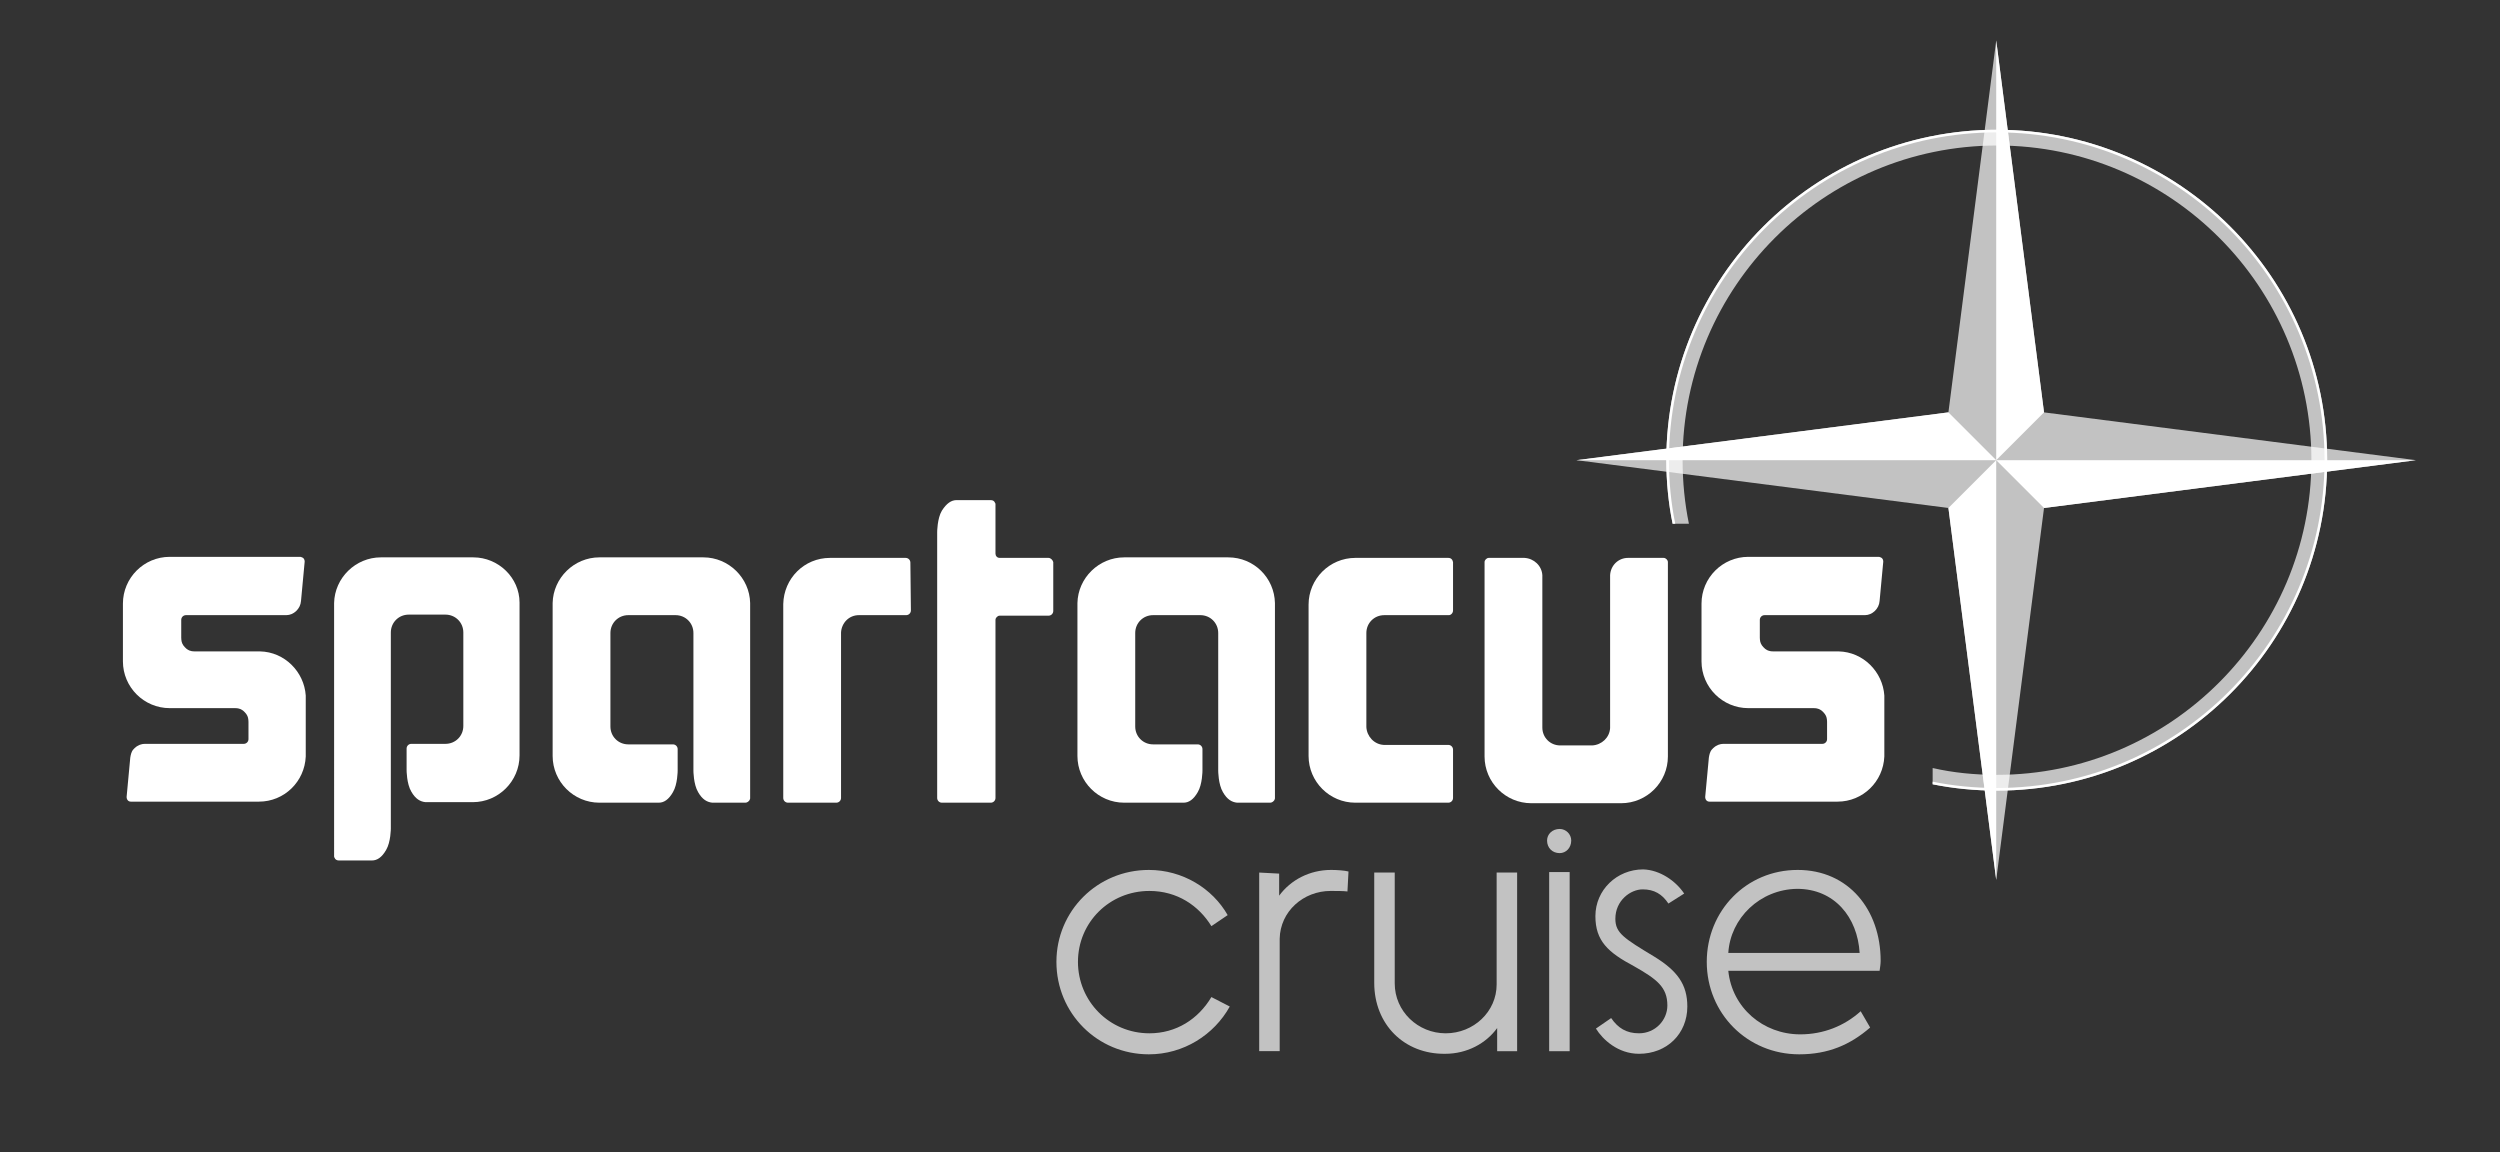 <?xml version="1.0" encoding="UTF-8"?>
<svg xmlns="http://www.w3.org/2000/svg" xmlns:xlink="http://www.w3.org/1999/xlink" version="1.1" id="SCL" x="0px" y="0px" viewBox="0 0 475.9 219.3" style="enable-background:new 0 0 475.9 219.3;" xml:space="preserve">
<rect x="0" y="0" width="475.9" height="219.3" fill="#333333" stroke="none"/>
<style type="text/css">
	.st0{opacity:0.7;fill:#FFFFFF;}
	.st1{fill:#FFFFFF;}
</style>
<g id="weiß">
	<path class="st0" d="M380.1,24.7c-34.7,0-62.9,28.2-62.9,62.9c0,4.1,0.4,8.2,1.2,12.1h3.1c-0.8-3.9-1.2-8-1.2-12.1   c0-33,26.9-59.9,59.9-59.9S440,54.6,440,87.6s-26.9,59.9-59.9,59.9c-4.2,0-8.3-0.4-12.2-1.3v3.1c4,0.8,8.1,1.2,12.2,1.2   c34.7,0,62.9-28.2,62.9-62.9S414.8,24.7,380.1,24.7"></path>
	<path class="st1" d="M380.1,24.7c-34.7,0-62.9,28.2-62.9,62.9c0,4.1,0.4,8.2,1.2,12.1h0.5c-0.8-3.9-1.2-8-1.2-12.1   c0-34.4,27.9-62.4,62.4-62.4c34.4,0,62.4,27.9,62.4,62.4S414.5,150,380.1,150c-4.2,0-8.3-0.4-12.2-1.2v0.5c4,0.8,8.1,1.2,12.2,1.2   c34.7,0,62.9-28.2,62.9-62.9S414.8,24.7,380.1,24.7"></path>
	<polygon class="st0" points="459.9,87.6 389.1,78.5 380,7.7 370.9,78.5 300.1,87.6 370.9,96.7 380,167.5 389.1,96.7  "></polygon>
	<path class="st1" d="M370.9,78.5l9.1,9.1h-79.9L370.9,78.5z M380,87.6l9.1,9.1l70.8-9.1H380z M380,167.5V87.6l-9.1,9.1L380,167.5z    M380,7.7v79.9l9.1-9.1L380,7.7z"></path>
	<path class="st1" d="M173.3,107.1c0-0.5-0.4-0.9-0.9-0.9v0H158c-4.9,0-8.8,3.9-8.9,8.8l0,0v33.7v3.2h0c0,0.5,0.4,0.9,0.9,0.9h6.7   h2.5c0.5,0,0.9-0.4,0.9-0.9c0,0,0,0,0,0v-2.4c0,0,0,0,0,0v-29.1c0.1-1.8,1.5-3.3,3.4-3.3l9,0v0c0.5,0,0.9-0.4,0.9-0.9c0,0,0,0,0,0   L173.3,107.1C173.3,107.1,173.3,107.1,173.3,107.1"></path>
	<path class="st1" d="M133.9,106.1h-19.8c-4.8,0-8.8,3.9-8.9,8.7h0v29.1c0,4.9,4,8.9,8.9,8.9h5.6c0,0,0,0,0,0s0,0,0,0h3.4v0l2.3,0   l0,0c1,0,1.9-0.6,2.7-2c0.9-1.5,0.9-4.1,0.9-4.1v-2.4h0v-1.7c0,0,0,0,0,0c0-0.5-0.4-0.9-0.9-0.9c0,0,0,0,0,0c0,0,0,0,0,0h-8.5v0   c-1.9,0-3.4-1.5-3.4-3.4v0v-17.8v0c0-1.9,1.5-3.4,3.4-3.4h9c1.9,0,3.4,1.5,3.4,3.4v26.2c0,0,0,2.6,0.9,4.1c0.8,1.4,1.7,1.9,2.7,2   l0,0l6.3,0c0,0,0,0,0,0c0,0,0,0,0,0h0c0.3,0,0.6-0.2,0.8-0.5c0,0,0,0,0,0c0-0.1,0.1-0.2,0.1-0.3v-37.2   C142.7,110,138.7,106.1,133.9,106.1"></path>
	<path class="st1" d="M233.8,106.1h-19.8c-4.8,0-8.8,3.9-8.9,8.7h0v29.1c0,4.9,4,8.9,8.9,8.9h5.6c0,0,0,0,0,0c0,0,0,0,0,0h3.4v0   l2.3,0l0,0c1,0,1.9-0.6,2.7-2c0.9-1.5,0.9-4.1,0.9-4.1v-2.4h0v-1.7c0,0,0,0,0,0c0-0.5-0.4-0.9-0.9-0.9c0,0,0,0,0,0v0h-8.5v0   c-1.9,0-3.4-1.5-3.4-3.4v0v-17.8v0c0-1.9,1.5-3.4,3.4-3.4h9c1.9,0,3.4,1.5,3.4,3.4v26.2c0,0,0,2.6,0.9,4.1c0.8,1.4,1.7,1.9,2.7,2v0   l6.3,0c0,0,0,0,0,0c0,0,0,0,0,0h0c0.3,0,0.6-0.2,0.8-0.5c0,0,0,0,0,0c0-0.1,0.1-0.2,0.1-0.3v-37.2   C242.6,110,238.7,106.1,233.8,106.1"></path>
	<path class="st1" d="M90.1,106.1H72.5c-4.8,0-8.8,3.9-8.9,8.7V163c0,0.1,0,0.2,0.1,0.3c0,0,0,0,0,0c0.1,0.3,0.4,0.5,0.8,0.5h6.3h0   c1,0,1.9-0.6,2.7-2c0.9-1.5,0.9-4.1,0.9-4.1v-37.3c0-1.9,1.5-3.4,3.4-3.4h7c1.9,0,3.4,1.5,3.4,3.4v0v17.8v0c0,1.9-1.5,3.4-3.4,3.4   v0h-6.5c0,0,0,0,0,0c0,0,0,0,0,0c-0.5,0-0.9,0.4-0.9,0.9c0,0,0,0,0,0v1.7h0v2.4c0,0,0,2.6,0.9,4.1c0.8,1.4,1.7,1.9,2.7,2l0,0h9   c4.9,0,8.9-4,8.9-8.9v-29.1h0C98.9,110,94.9,106.1,90.1,106.1"></path>
	<path class="st1" d="M199.6,106.2L199.6,106.2h-9.3c-0.5,0-0.8-0.4-0.8-0.8V96c0-0.1,0-0.2-0.1-0.3c0,0,0,0,0,0   c-0.1-0.3-0.4-0.5-0.8-0.5h-6.5h0c-1,0-1.9,0.6-2.8,2c-0.9,1.5-0.9,4.1-0.9,4.1v0.2h0v50.4h0c0,0.5,0.4,0.9,0.9,0.9h9.3   c0.5,0,0.9-0.4,0.9-0.9c0,0,0,0,0,0v-15.2V118h0c0-0.4,0.4-0.8,0.8-0.8l9.3,0c0,0,0,0,0,0c0.5,0,0.9-0.4,0.9-0.9h0V107h0   C200.4,106.6,200,106.2,199.6,106.2"></path>
	<path class="st1" d="M317.5,107c0-0.4-0.4-0.8-0.8-0.8h-6.8c-1.8,0-3.3,1.4-3.4,3.3v5.9h0v23.2c-0.1,1.8-1.6,3.2-3.4,3.3H297   c-1.9,0-3.4-1.5-3.4-3.4v-23.1h0v-5.9c-0.1-1.8-1.6-3.2-3.4-3.3h-6.8c-0.4,0-0.8,0.4-0.8,0.8v8.4v28.6c0,4.9,4,8.9,8.9,8.9h17.1   c4.9,0,8.9-4,8.9-8.9v-33.2h0V107z"></path>
	<path class="st1" d="M275.7,106.2C275.7,106.2,275.7,106.2,275.7,106.2l-17.7,0c-4.9,0-8.9,4-8.9,8.9v28.8c0,4.9,4,8.9,8.9,8.9   h17.7c0.5,0,0.9-0.4,0.9-0.9v-9.2c0-0.5-0.4-0.9-0.9-0.9v0h-12.3c-1.8-0.1-3.2-1.6-3.3-3.4v-17.9c0-1.9,1.5-3.4,3.4-3.4l12.3,0   c0.4,0,0.8-0.4,0.8-0.9v-2.4V107C276.5,106.5,276.2,106.2,275.7,106.2"></path>
	<path class="st1" d="M49.5,124l-12.4,0c-1,0-1.3-0.3-1.6-0.5c0,0-0.6-0.5-0.8-1c-0.2-0.4-0.2-1.1-0.2-1.1V118c0,0,0,0,0,0   c0-0.5,0.4-0.9,0.9-0.9h0h19c0,0,0,0,0.1,0l0,0c1.4,0,2.7-1.2,2.8-2.7c0,0,0,0,0,0l0,0l0.7-7.5c0,0,0,0,0,0c0-0.4-0.2-0.7-0.5-0.8   c0,0,0,0,0,0c-0.1,0-0.2-0.1-0.3-0.1c0,0,0,0,0,0h0c0,0,0,0,0,0l-24.9,0c-4.9,0-8.9,4-8.9,8.9v11c0,4.9,4,8.9,8.9,8.9l12.4,0   c1,0,1.3,0.3,1.6,0.5c0,0,0.6,0.5,0.8,1c0.2,0.4,0.2,1.1,0.2,1.1v3.3c0,0,0,0,0,0c0,0.5-0.4,0.9-0.9,0.9c0,0,0,0,0,0c0,0,0,0,0,0   l-18.7,0c-1,0-1.3,0.3-1.7,0.5c0,0-0.7,0.5-0.9,1c-0.2,0.4-0.3,1.1-0.3,1.1l-0.7,7.5c0,0,0,0,0,0c0,0.5,0.3,0.9,0.8,0.9   c0,0,0,0,0,0c0,0,0,0,0,0l24.4,0c4.8,0,8.7-3.8,8.9-8.6v-11.6C57.9,127.9,54.2,124.1,49.5,124"></path>
	<path class="st1" d="M350,124l-12.4,0c-1,0-1.3-0.3-1.6-0.5c0,0-0.6-0.5-0.8-1c-0.2-0.4-0.2-1.1-0.2-1.1V118c0,0,0,0,0,0   c0-0.5,0.4-0.9,0.9-0.9h0h19c0,0,0,0,0.1,0l0,0c1.4,0,2.7-1.2,2.8-2.7c0,0,0,0,0,0l0,0l0.7-7.5c0,0,0,0,0,0c0-0.4-0.2-0.7-0.5-0.8   c0,0,0,0,0,0c-0.1,0-0.2-0.1-0.3-0.1c0,0,0,0,0,0h0v0l-24.9,0c-4.9,0-8.9,4-8.9,8.9v11c0,4.9,4,8.9,8.9,8.9l12.4,0   c1,0,1.3,0.3,1.6,0.5c0,0,0.6,0.5,0.8,1c0.2,0.4,0.2,1.1,0.2,1.1v3.3c0,0,0,0,0,0c0,0.5-0.4,0.9-0.9,0.9c0,0,0,0,0,0c0,0,0,0,0,0   l-18.7,0c-1,0-1.3,0.3-1.7,0.5c0,0-0.7,0.5-0.9,1c-0.2,0.4-0.3,1.1-0.3,1.1l-0.7,7.5c0,0,0,0,0,0c0,0.5,0.3,0.9,0.8,0.9   c0,0,0,0,0,0c0,0,0,0,0,0l24.4,0c4.8,0,8.7-3.8,8.9-8.6v-11.6C358.4,127.9,354.7,124.1,350,124"></path>
	<path class="st0" d="M230.6,176.3c-2.4-3.9-6.5-6.7-11.8-6.7c-7.6,0-13.6,6-13.6,13.5c0,7.5,6,13.6,13.6,13.6   c5.1,0,9.3-2.7,11.8-6.9l3.5,1.8c-3,5.4-8.8,9.1-15.4,9.1c-9.8,0-17.6-7.8-17.6-17.6c0-9.7,7.8-17.5,17.6-17.5   c6.4,0,12.1,3.5,15,8.6L230.6,176.3z"></path>
	<path class="st0" d="M243.5,166.3v4.2c2.2-3,5.8-4.9,9.9-4.9c1,0,2.6,0.1,3.3,0.3l-0.2,3.8c-0.7-0.1-2.2-0.1-3.2-0.1   c-5.2,0-9.6,3.9-9.7,9.1v21.4h-3.9v-34L243.5,166.3z"></path>
	<path class="st0" d="M261.6,187.1v-21h3.9v21.1c0,5.3,4.4,9.5,9.7,9.5c5.3,0,9.7-4.1,9.7-9.3v-21.3h3.9v34H285v-4.4   c-2.1,2.9-5.7,4.9-9.9,4.9C267.3,200.7,261.6,195,261.6,187.1"></path>
	<path class="st0" d="M299.1,160c0,1.4-1,2.4-2.2,2.4c-1.4,0-2.4-1-2.4-2.4c0-1.2,1-2.2,2.4-2.2C298.1,157.8,299.1,158.8,299.1,160    M298.8,200.1h-3.9v-34.1h3.9V200.1z"></path>
	<path class="st0" d="M320.6,170.1l-3,1.9c-1.2-1.8-2.7-2.7-4.9-2.7c-2.3,0-5.2,2.1-5.2,5.6c0,2.7,1.6,3.7,7.4,7.2   c4.4,2.7,6.3,5.3,6.3,9.5c0,5.2-3.9,9-9.2,9c-4,0-6.9-2.7-8.2-4.8l2.9-2c1.3,1.9,2.9,2.9,5.3,2.9c3.1,0,5.4-2.5,5.4-5.3   c0-3.5-2-5-6.4-7.5c-4.9-2.6-7.3-4.8-7.3-9.5c0-5,4.1-8.9,9.1-8.9C316,165.6,319,167.7,320.6,170.1"></path>
	<path class="st0" d="M358,182.9c0,0.6-0.1,1.2-0.2,1.9H329c0.7,7,6.6,12.1,13.7,12.1c4.4,0,8.4-1.6,11.5-4.4l1.8,3.1   c-3.8,3.3-8,5.1-13.5,5.1c-9.9,0-17.6-7.8-17.6-17.6c0-9.7,7.5-17.5,17.3-17.5C351.9,165.6,358,173.2,358,182.9 M329,181.4h25   c-0.4-6.8-4.8-12.2-11.9-12.2C335,169.3,329.4,174.8,329,181.4"></path>
</g>
</svg>
